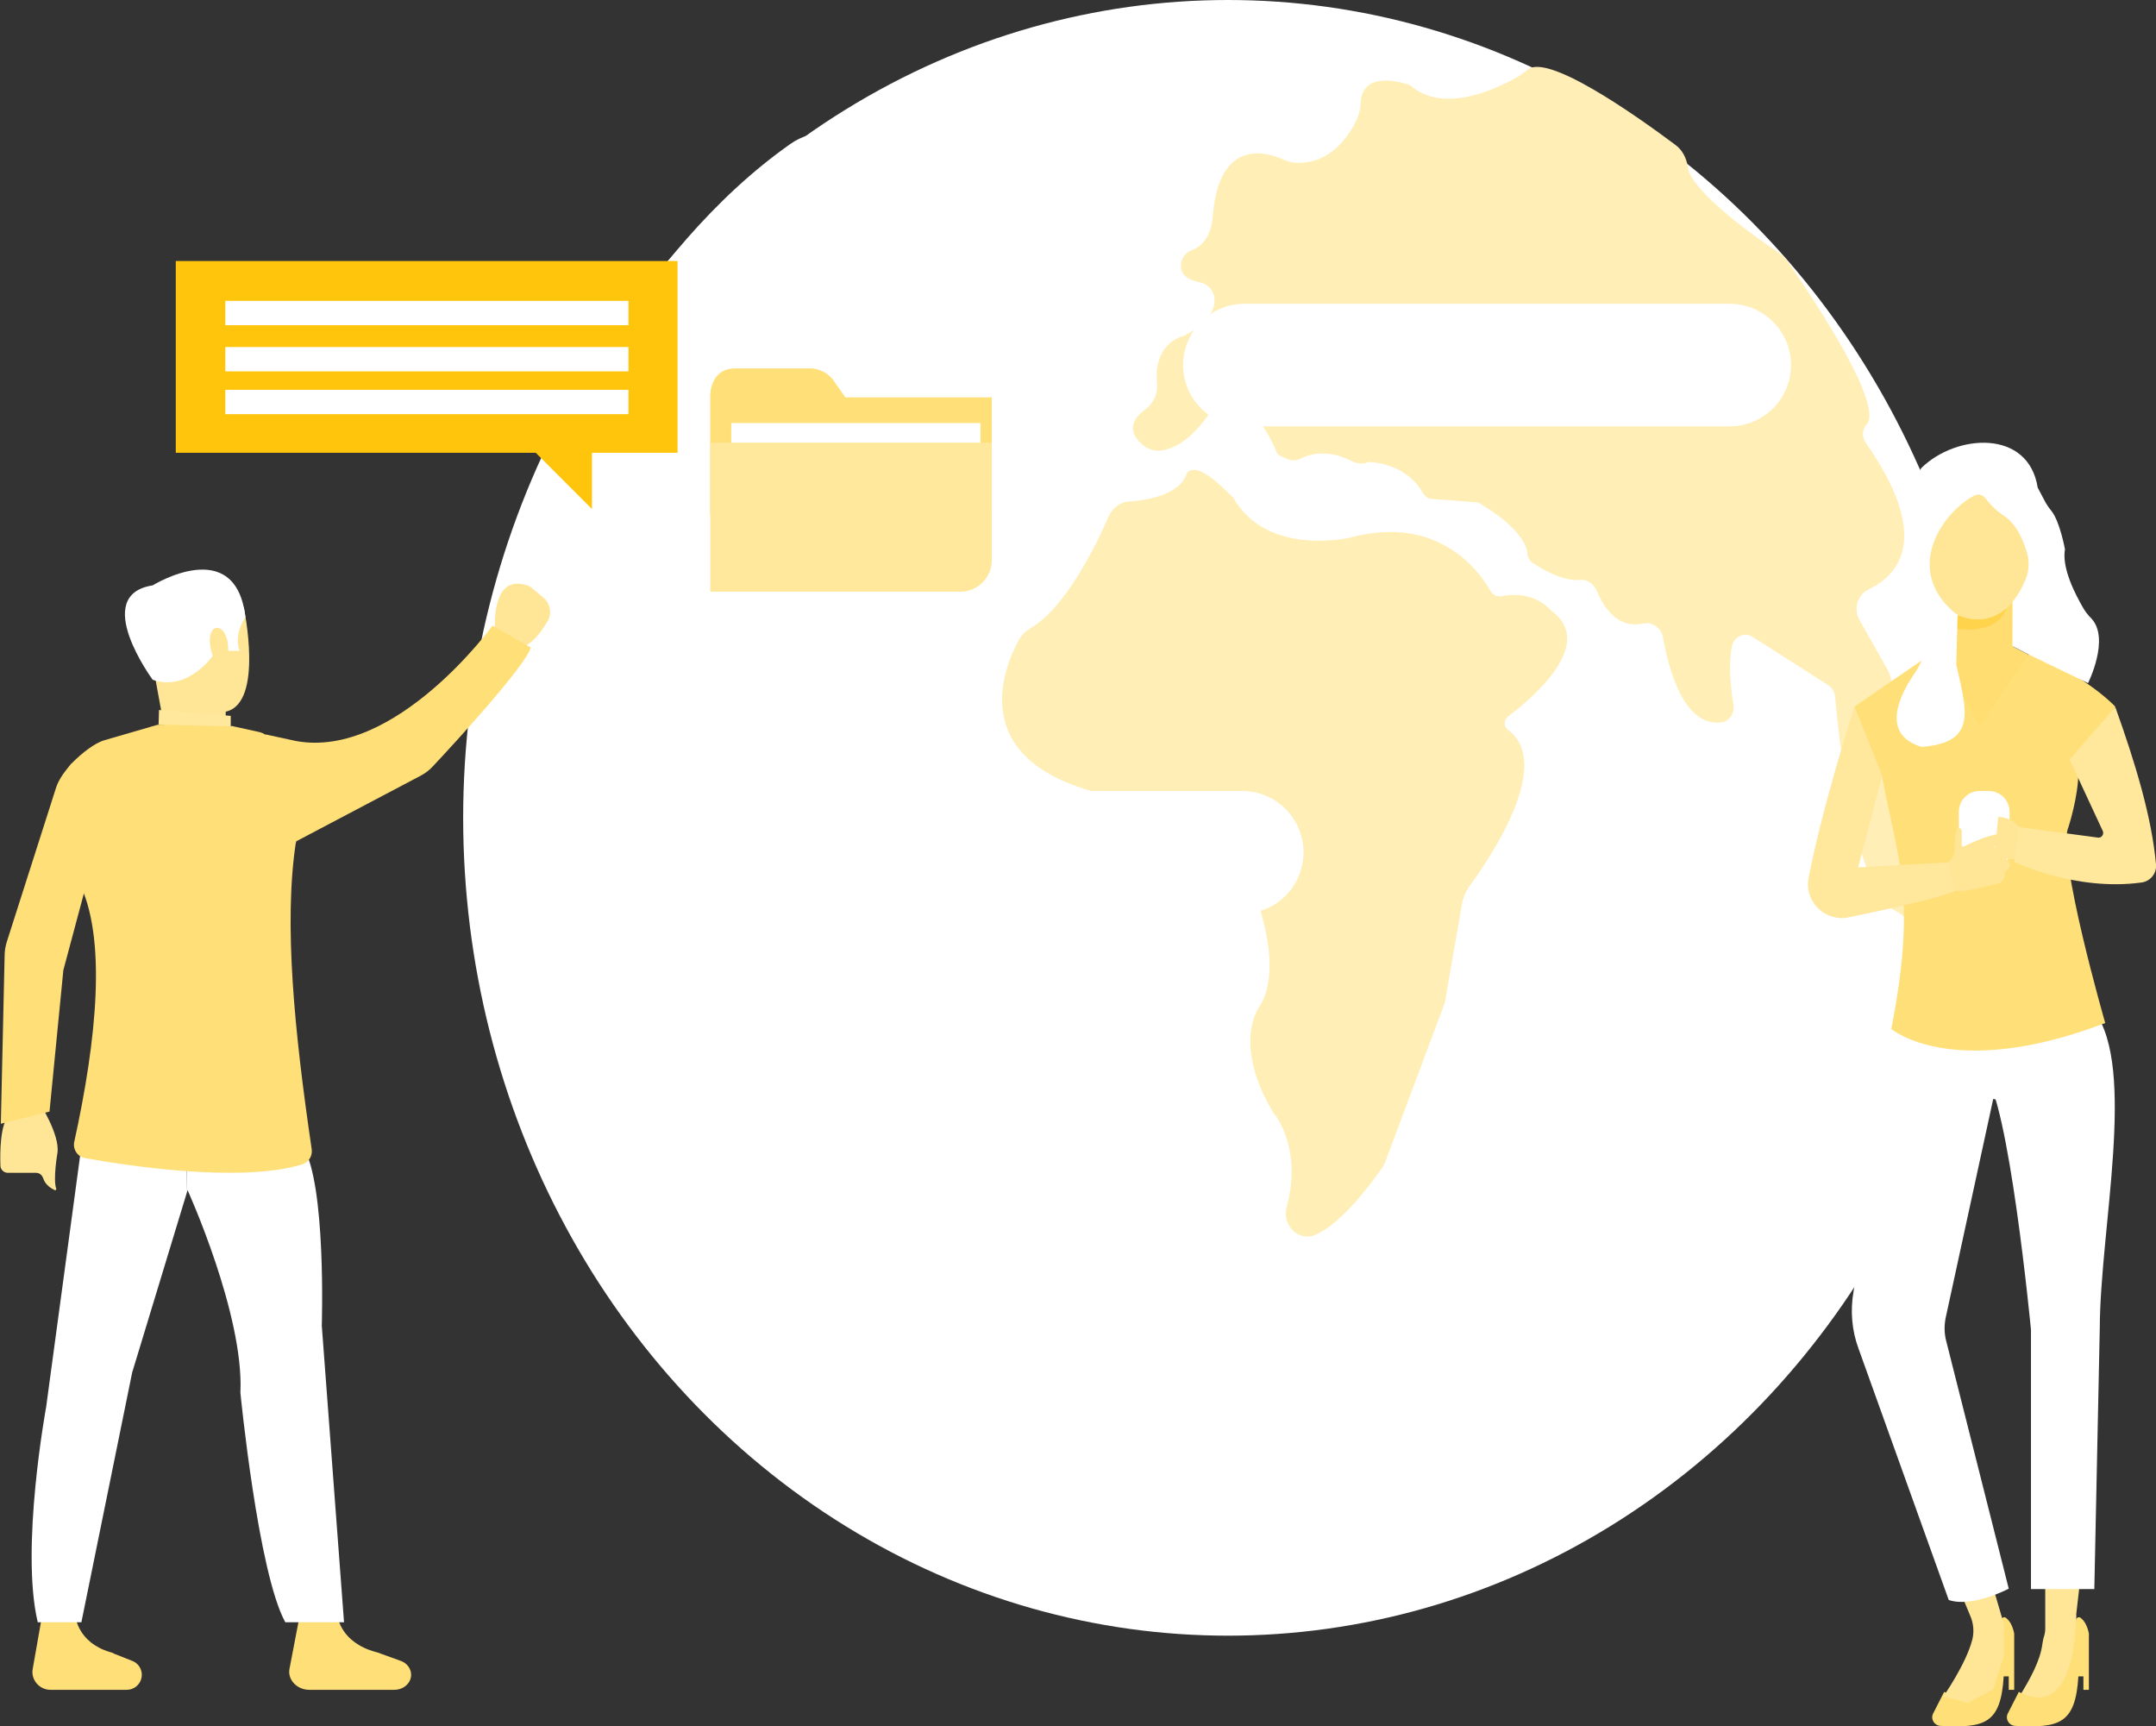 <?xml version="1.0" encoding="utf-8"?>
<!-- Generator: Adobe Illustrator 23.0.1, SVG Export Plug-In . SVG Version: 6.00 Build 0)  -->
<svg version="1.1" id="Layer_1" xmlns="http://www.w3.org/2000/svg" xmlns:xlink="http://www.w3.org/1999/xlink" x="0px" y="0px"
	 viewBox="0 0 513.9 411.4" style="enable-background:new 0 0 513.9 411.4;" xml:space="preserve">
<rect x="0" y="0" width="513.9" height="411.4" fill="#333333" stroke="none"/>
<style type="text/css">
	.st0{fill:#FFFFFF;}
	.st1{fill:#FFEEB6;}
	.st2{fill:#FFDF77;}
	.st3{fill:#FFE79C;}
	.st4{fill:#FFE697;}
	.st5{fill:#FFDD70;}
	.st6{fill:#FFD44C;}
	.st7{fill:#FFC50D;}
</style>
<g>
	<ellipse class="st0" cx="292.7" cy="194.9" rx="182.3" ry="194.9"/>
	<path class="st1" d="M362.1,18.1c-3.9,2.3-17.6,9.6-26,2.2c0,0-11.5-4.4-11.8,4.4c0,1.3-0.4,2.6-0.9,3.8
		c-1.8,3.8-6.2,10.6-14.4,10.3c-1,0-2-0.3-2.9-0.7c-3.7-1.7-15.4-5.6-17,13.1c0,0,0,6.6-5,8.4c-1.4,0.5-2.5,1.8-2.6,3.4
		c-0.2,1.7,0.6,3.5,4.6,4.3c2,0.4,3.5,2.3,3.4,4.4c-0.1,2.4-1.6,5.4-7.2,8.3c-0.2,0.1-0.4,0.2-0.6,0.2c-1.3,0.4-6.8,2.6-5.9,11.3
		c0.2,2.4-0.9,4.6-2.7,6c-2.5,1.8-4.9,4.7-1,8.3c1.2,1.1,2.8,1.7,4.4,1.6c2.7-0.3,7.1-2,11.7-8.8c1.8-2.7,5.3-3.5,8-1.8
		c2.6,1.6,5.6,4.8,8.3,11.4c0,0,3.3,2.3,5.3,1.2c3.7-2,8.2-1.6,12,0.3c1.5,0.8,3,1,4.4,0.4c0,0,8.8,0,12.9,7.3
		c0.5,0.9,1.3,1.5,2.2,1.5l10.5,0.8c0.4,0,0.8,0.1,1.1,0.4c2.2,1.3,10.7,6.5,11.2,12c0.1,0.9,0.6,1.6,1.3,2.1
		c2.3,1.5,7.2,4.4,11.2,4c1.7-0.2,3.3,0.9,4,2.6c1.6,3.8,4.9,9.1,11,7.8c2.2-0.5,4.4,1,4.8,3.4c1.4,7.8,5.1,21.5,14.1,20.1
		c1.8-0.3,3-2.2,2.7-4.1c-0.6-3.5-1.3-9.5-0.4-13.9c0.5-2.4,3-3.6,5-2.3l18,11.5c0.9,0.6,1.5,1.6,1.6,2.7c0.8,8.6,4.5,46,14.1,50.9
		c0.8,0.4,1.5,0.8,2.2,1.4c3.4,2.9,13.8,10.9,11.6-2.9l-1.5-4.7c-0.7-2.1-0.2-4.5,1.4-6.1c2.6-2.7,5.8-8.2,3.4-18.2
		c-1.1-4.4-6.7-5.2-8.6-1.2c0,0.1,0,0.1-0.1,0.2c0,0-6.7-1.8-8.8-21.9c-0.2-1.5-0.6-2.9-1.3-4.1l-6.5-11.5c-1.6-2.8-0.6-6.2,2.2-7.5
		c6.7-3.2,15.3-11.9-0.8-34.9c-0.9-1.3-0.9-3.2,0.2-4.3c1.9-2,1-10-18.8-38.9c-0.5-0.8-1.2-1.4-2-2c-4.5-3-21-14.4-21.8-20.5
		c-0.3-2.1-1.3-4.1-3-5.3c-9.1-6.8-31.3-22.6-35.5-17.6C363.1,17.3,362.6,17.8,362.1,18.1z"/>
	<path class="st1" d="M282.8,112.9c0,0-0.8,5.7-13.6,6.6c-2.2,0.1-4.1,1.6-5,3.7c-3,6.9-10.3,21.8-18.7,26.6c-1.2,0.7-2.2,1.8-2.8,3
		c-3.7,6.9-11.8,27.7,18.1,35.9c0.8,0.2,1.7,0.3,2.5,0.2c5.3-0.4,26.7-0.8,33.9,19.1c0.1,0.2,0.1,0.4,0.2,0.6
		c1.1,2.5,9.3,21.7,2.6,31.6c0,0-6.2,8.6,3.4,24.8c0.1,0.2,0.2,0.4,0.4,0.5c1.1,1.4,6.4,9.4,2.9,22.1c-1.2,4.5,3,8.5,7,6.6
		c3.6-1.6,8.7-6,15.7-15.8c0.3-0.4,0.5-0.9,0.7-1.3l13.9-37.1c0.2-0.5,0.4-1.1,0.5-1.7l4-23c0.3-1.4,0.8-2.7,1.6-3.9
		c4.7-6.4,20.5-29.3,9.3-37.5c-1-0.8-1-2.3,0-3.1c6.1-4.6,21.2-17.5,10.3-25.3c0,0-3.9-5-11.7-3.4c-1.1,0.2-2.2-0.3-2.8-1.4
		c-2.9-5-12.7-18.1-33.3-12.6c0,0-19.9,4.8-28-9.6C293.6,118.6,285.5,109,282.8,112.9z"/>
	<path class="st0" d="M197.4,31.7c3.1,0.2,7.2,1.2,11.1,4.3c2,1.6,4.6,2.3,7.1,2c4.2-0.5,11.1-2.8,20.8-10.3c1.8-1.4,4-2,6.1-1.6
		c2.5,0.5,4.4,2.4-1,8.3c-0.2,0.3-0.5,0.5-0.7,0.7l-3.1,2.8c-1.7,1.5-2.7,3.8-2.7,6.1c-0.2,5.3-2,14.8-13.6,13.2
		c-1.5-0.2-3-0.1-4.5,0.3c-6.1,1.6-20.3,5.8-14.9,10c2,1.5,4.7,1.3,6.6-0.3l4-3.5c1.9-1.7,4.8-1.5,6.5,0.5c5.9,7,16.2,22.7-7.3,25.3
		c-2,0.2-3.8,1.1-5.2,2.6c-3,3.1-8.6,8.5-13.4,10.6c-1.2,0.5-2.2,1.4-3.1,2.4c-3.4,4.2-11.6,14.3-15,18.5c-1,1.2-1.6,2.6-1.9,4.2
		c-1.2,7-5.5,26.1-12.8,4.7c-0.5-1.4-1.3-2.7-2.3-3.7c-2.5-2.3-7.2-3.7-12,10.3c-0.4,1.1-0.6,2.3-0.8,3.5l-0.5,5.7
		c-0.1,0.9,0.8,1.6,1.6,1.2c4-2.1,12.7-5.5,8.4,7.8c-0.2,0.8-0.5,1.5-0.6,2.3c-0.5,2.3-1.3,7.1-0.7,10.9c0.4,2.9,3.2,4.7,5.8,3.7
		c5.3-2,16.5-3.9,25.7,10.6c1.2,1.8,3,3.1,5,3.5c3.4,0.6,8.8,3.2,12,12.4c0.8,2.2,2.6,3.8,4.9,4.1c8.7,1.2,28.5,7.7,11,42.9
		c-0.7,1.5-1,3.1-0.8,4.8l1.6,14.3c1.6,14.4-4.8,28.6-16.3,36.2l0,0l-23.4,16.4c-3.6,2.5-7.8,4.1-12.1,4.6l0,0
		c-6.8,0.8-13.3-2.8-16.7-9.1c-4.2-7.7-9.1-18.6-10.6-28.7c-0.5-3.2-2.8-5.8-5.8-6.3l0,0c0,0-28.6-35.2-15.3-85.6
		c0.5-1.9,0.3-4-0.5-5.8c-2.6-6-6.8-21.4,8-39.2c0.4-0.5,0.7-1,1-1.5c2.2-3.8,10.3-19.4-0.4-26.1c-1-0.7-1.5-2-1-3.2
		c4.6-10.8,26.2-58.5,62.8-84.2C191.1,32.4,194.3,31.5,197.4,31.7z"/>
	<path class="st0" d="M258.6,20.3c-0.2,5-1.8,14.2-10.2,23.4c-2.3,2.5-3.9,5.6-4.4,9.1c-0.6,3.9,0.3,7.3,6.8,3.1
		c0.8-0.5,1.5-1.1,2.1-1.8c2.4-2.6,9.8-10,17.1-12.7c5.4-2,9.7-6.6,10.7-12.7c0.4-2.5,0.5-5.3-0.2-8.6c-1.2-5.8-5.6-10.3-11.1-10.6
		c-1.2-0.1-2.4,0-3.6,0.4C261.5,11.3,258.7,15.6,258.6,20.3z"/>
	<path class="st0" d="M412.3,101.6H296.6c-8,0-14.6-6.5-14.6-14.6l0,0c0-8,6.5-14.6,14.6-14.6h115.7c8,0,14.6,6.5,14.6,14.6l0,0
		C426.9,95.1,420.3,101.6,412.3,101.6z"/>
	<rect x="305.6" y="81.1" class="st0" width="100" height="3.1"/>
	<rect x="305.6" y="90.6" class="st0" width="100" height="3.1"/>
	<path class="st0" d="M296.2,217.7H180.4c-8,0-14.6-6.5-14.6-14.6l0,0c0-8,6.5-14.6,14.6-14.6h115.7c8,0,14.6,6.5,14.6,14.6l0,0
		C310.7,211.2,304.2,217.7,296.2,217.7z"/>
	<rect x="189.5" y="197.3" class="st0" width="100" height="3.1"/>
	<rect x="189.5" y="206.7" class="st0" width="100" height="3.1"/>
	<path class="st2" d="M201.5,94.7l-2.8-4c-1.3-1.8-3.4-2.9-5.6-2.9h-17.8c-6.4,0-6,6.9-6,6.9v28.1h67.1V94.7H201.5z"/>
	<path class="st0" d="M226.2,136.3h-51.9v-35.5h59.4v28C233.7,133,230.4,136.3,226.2,136.3z"/>
	<path class="st3" d="M228.9,141h-59.6v-35.5h67.1v28C236.4,137.6,233.1,141,228.9,141z"/>
	<g>
		<path class="st2" d="M18,385.2c0,0,0.5,6.2,8.2,8.5c0.4,0.1,0.7,0.2,1,0.4l4.3,1.7c1.4,0.5,2.3,1.9,2.3,3.3l0,0
			c0,2-1.6,3.6-3.6,3.6H12c-2.6,0-4.7-2.4-4.2-5l2.2-12.5L18,385.2L18,385.2z"/>
		<path class="st2" d="M80.5,385.2c0,0,0.6,6.2,9.1,8.5c0.4,0.1,0.8,0.2,1.2,0.4l4.7,1.7c1.5,0.5,2.5,1.9,2.5,3.3l0,0
			c0,2-1.8,3.6-4,3.6H73.7c-2.9,0-5.2-2.4-4.7-5l2.4-12.5L80.5,385.2L80.5,385.2z"/>
		<path class="st0" d="M76.7,315.9c0,0,1.1-33.8-4.5-42.7H44.4l0.2,10.8l0.1-0.4c0,0,13.5,29.7,12.6,48.3c0,0,4.2,42.9,10.7,54.7h14
			L76.7,315.9z"/>
		<path class="st0" d="M19.4,273.2L11,335.3c0,0-6.2,33.7-2,51.3h10.4l12.1-59.5l13.1-43.1l-0.2-10.8L19.4,273.2L19.4,273.2z"/>
		<path class="st4" d="M58.1,144.7c0,0,4.9,22.9-4.3,24.9v4.5H39.3l-2.7-14.7l10.2-14.7L58.1,144.7L58.1,144.7z"/>
		<polygon class="st3" points="37.9,169.2 55,170.6 55,174.1 37.8,172.7 		"/>
		<path class="st4" d="M118,150.8c0,0-1.4-15.1,8.4-11l3.2,2.7c1.5,1.3,2,3.6,1,5.4c-1.5,2.6-3.9,6-6.7,6.4L118,150.8z"/>
		<path class="st0" d="M57.1,155.1h-2.7c0.2-7.6-6.5-7.4-3.7,1.2c0,0-5.9,8.6-14.3,5.7c0,0-14.9-20.2,0-22.5c0,0,19.8-12.3,22.1,7.6
			C58.5,147.1,55.6,151,57.1,155.1z"/>
		<path class="st4" d="M9.4,262.8c0,0,4.9,7.6,4.3,11.9c0,0-1.1,6.3-0.3,8.6c0.1,0.2-0.1,0.4-0.4,0.3c-0.8-0.4-2.2-1.2-2.7-2.8
			c-0.3-0.8-0.9-1.3-1.7-1.3H1.9c-1,0-1.8-0.8-1.8-1.7c-0.1-3.2-0.1-9.8,2.1-12.2L9.4,262.8z"/>
		<path class="st2" d="M54.7,173.1l-16.4-0.4c-0.3,0-0.7,0-1,0.1l-12.4,3.6c-2.4,0.7-5.4,3.1-7.7,5.4c-1.5,1.5-2.1,3.6-1.5,5.6
			c2.2,8.1,3,12.7,2.6,20.9c0,0.6,0.1,1.2,0.4,1.7c6.9,13.3,4.3,38-1,62.1c-0.4,1.8,0.8,3.6,2.6,3.9c9.5,1.7,36.8,6,51.7,1.5
			c1.6-0.5,2.5-2,2.3-3.6c-4.1-27.8-6.7-53.8-3.8-73c1.2-9.4-1.2-17.2-6.5-25c-0.5-0.7-1.2-1.2-2-1.4l-6.8-1.5
			C55.1,173.1,54.9,173.1,54.7,173.1z"/>
		<path class="st2" d="M17.1,181.9c-1.4,1.6-3,3.6-3.7,5.7L1.7,224.2c-0.4,1.2-0.6,2.4-0.6,3.6l-0.9,40l11.6-2.9l3.3-33.7l5.3-19.8
			c0.1,0.3,0.2,0.7,0.3,1C21.1,202.7,20.1,192.4,17.1,181.9z"/>
		<path class="st2" d="M117.4,149.1c0,0-23.1,31.8-46.8,27.5l-7.4-1.6c0.5,8.5,2.6,17.3,7.3,26c0-0.2,0.1-0.3,0.1-0.5L100,185
			c1.2-0.6,2.3-1.4,3.2-2.4c5.1-5.4,22.4-24.3,23.3-28.3L117.4,149.1z"/>
	</g>
	<g>
		<path class="st4" d="M487.5,375.3v12.8c0,0.7-0.1,1.3-0.3,1.9s-0.3,1.3-0.4,1.9c-0.5,3.8-2.8,8.1-5.6,12.6l3.2,3l4.6-1.4l4.7-4.3
			l1.2-9v-8.2l1-8.7L487.5,375.3z"/>
		<path class="st2" d="M494.8,386.2c-0.1,4.9-1.3,23.4-13.6,17l-2.6,5.1c-0.7,1.3,0.2,2.9,1.7,3c10.4,0.5,14.4-0.3,15.1-11.8h1.2
			v3.2h1.3v-13.4c0,0-0.4-2.5-1.8-3.6C495.6,385.1,494.8,385.5,494.8,386.2z"/>
		<path class="st2" d="M477,386.2c-0.1,4.9-1.3,23.4-13.6,17l-2.6,5.1c-0.7,1.3,0.2,2.9,1.7,3c10.4,0.5,14.4-0.3,15.1-11.8h1.2v3.2
			h1.3v-13.4c0,0-0.4-2.5-1.8-3.6C477.8,385.1,477,385.5,477,386.2z"/>
		<path class="st4" d="M475.1,378.4l2.5,8.5v7.8l-2.5,7.9l-6.1,3.2l-5.8-1.5c0,0,5.4-7.7,6.9-13.5c0.5-1.9,0.3-4-0.5-5.8l-2.3-5.5
			L475.1,378.4z"/>
		<path class="st0" d="M452.8,242.9l-11,64.9c-0.8,4.6-0.4,9.3,1.2,13.6l21.5,59.9c5.6,1.9,14.3-2.7,14.3-2.7l-14.9-59
			c-0.5-1.9-0.5-3.8-0.1-5.7l11.3-52c0.4,0,0.8,0.2,1.2,0.5l-0.9-20.5L452.8,242.9z"/>
		<path class="st0" d="M499.2,241l-27.6,1.1l1.3,13.8c5.9,5.6,11.2,61,11.2,61v61.8h15.1l1.3-62.3
			C500.6,292.7,509.3,254.6,499.2,241z"/>
		<path class="st5" d="M465.4,141.3l-2.1,21.8c0,0,5.9,16.8,6.6,16.8s8.5-5,8.5-5l5.1-18.9l-3.7-1.9v-12.8L465.4,141.3L465.4,141.3z
			"/>
		<path class="st6" d="M465.2,143.2l-0.6,6.4c0,0,11.1,2.5,13.6-4.5L465.2,143.2z"/>
		<path class="st2" d="M483.6,155.9l-11.8,17l-10.1-18L442,168.4l6.6,16.5c3.5,19.4,8.5,28.4,2.2,60.3c0,0,14.6,12.5,51-1.4
			c0,0-11.6-40.2-8.8-46.6c0,0,2.4-7.3,2.4-13.2l8.8-15.6C504.2,168.4,496.7,160.4,483.6,155.9z"/>
		<path class="st0" d="M474,207.8h-2.1c-2.8,0-5-2.2-5-5v-9.3c0-2.8,2.2-5,5-5h2.1c2.8,0,5,2.2,5,5v9.3
			C479,205.6,476.8,207.8,474,207.8z"/>
		<circle class="st0" cx="469.6" cy="192" r="1.3"/>
		<path class="st4" d="M482.1,198.2c0,0-1.9-3.5-5.8-3.5l-1,10h6.1L482.1,198.2z"/>
		<path class="st4" d="M463.3,206.7l1.2-1.2c0.9-0.9,1.4-2,1.4-3.3c0-2.5,0.3-6.4,1.7-4.4v3.6c0,0.3,0.3,0.4,0.5,0.3
			c1.7-0.8,6.9-3.3,9.8-3c0.4,0.1,0.8,0.4,0.8,0.9l0,0c0,0.4-0.2,0.7-0.5,0.8l-2.7,1.3c-0.1,0.1-0.1,0.3,0.1,0.3h3.5
			c0.6,0,1.2,0.5,1.2,1.2l0,0c0,0.6-0.5,1.2-1.2,1.2h-1.1c0,0-0.1,0.1,0,0.1c0.5,0.4,2,1.8,0.2,3c-0.3,0.2-0.4,0.5-0.4,0.8
			c0.1,0.8-0.1,2.2-2.8,2.5c0,0-8.7,2.6-10.1,1.1L463.3,206.7z"/>
		<path class="st0" d="M485.7,116.2c-2.2-14-19.4-12.8-27.7-4.7c-7.9,10.6-1.9,26.4,0.6,39c0.7,3.3-0.1,6.8-2,9.6
			c-3.7,5.3-8.6,14.8,1.4,17.9c13.3-1,10.8-8.5,8.3-19.6l0.3-11.7l9.8-4.9l3.3,1.4V154l3.7,1.9l14.3,6.9c0,0,5.3-10.6,0.8-15.4
			c-0.8-0.8-1.5-1.7-2-2.6c-1.8-3.1-5.1-9.4-4.3-13.9c0,0-1.2-6.6-3.2-9.1c-0.5-0.6-1-1.3-1.4-2L485.7,116.2z"/>
		<path class="st4" d="M470.6,118.1c-7.5,3.9-16.8,17.2-5.1,27.6c0.6,0.6,1.4,1,2.2,1.3c3,1,10.5,2.2,15.1-8.9
			c0.8-1.9,0.9-3.9,0.5-5.8c-0.8-3-2.4-7.3-5.8-9.5c-1.5-1-2.8-2.2-3.9-3.6l-0.3-0.4C472.6,117.9,471.5,117.6,470.6,118.1z"/>
		<path class="st3" d="M493.3,181l7.9,17c0.4,0.8-0.3,1.8-1.2,1.6l-18.7-2.5l-1.2,8.3c0,0,14.7,7.1,30.4,4.9
			c2.1-0.3,3.6-2.2,3.4-4.3c-1-11.2-4.9-24.1-9.7-37.5L493.3,181z"/>
		<path class="st3" d="M442,168.4c0,0-7.7,24-10.9,40.8c-1.1,5.7,4,10.6,9.6,9.4c9.7-2,22.7-4.9,25.1-6.2l-1.3-6.9l-21.6,1.2
			l5.7-21.8L442,168.4z"/>
	</g>
	<g>
		<polygon class="st7" points="161.5,62.2 41.9,62.2 41.9,107.9 127.7,107.9 141.1,121.3 141.1,107.9 161.5,107.9 		"/>
	</g>
	<g>
		<rect x="53.7" y="71.7" class="st0" width="96.1" height="5.8"/>
	</g>
	<g>
		<rect x="53.7" y="82.7" class="st0" width="96.1" height="5.8"/>
	</g>
	<g>
		<rect x="53.7" y="92.9" class="st0" width="96.1" height="5.8"/>
	</g>
</g>
</svg>
